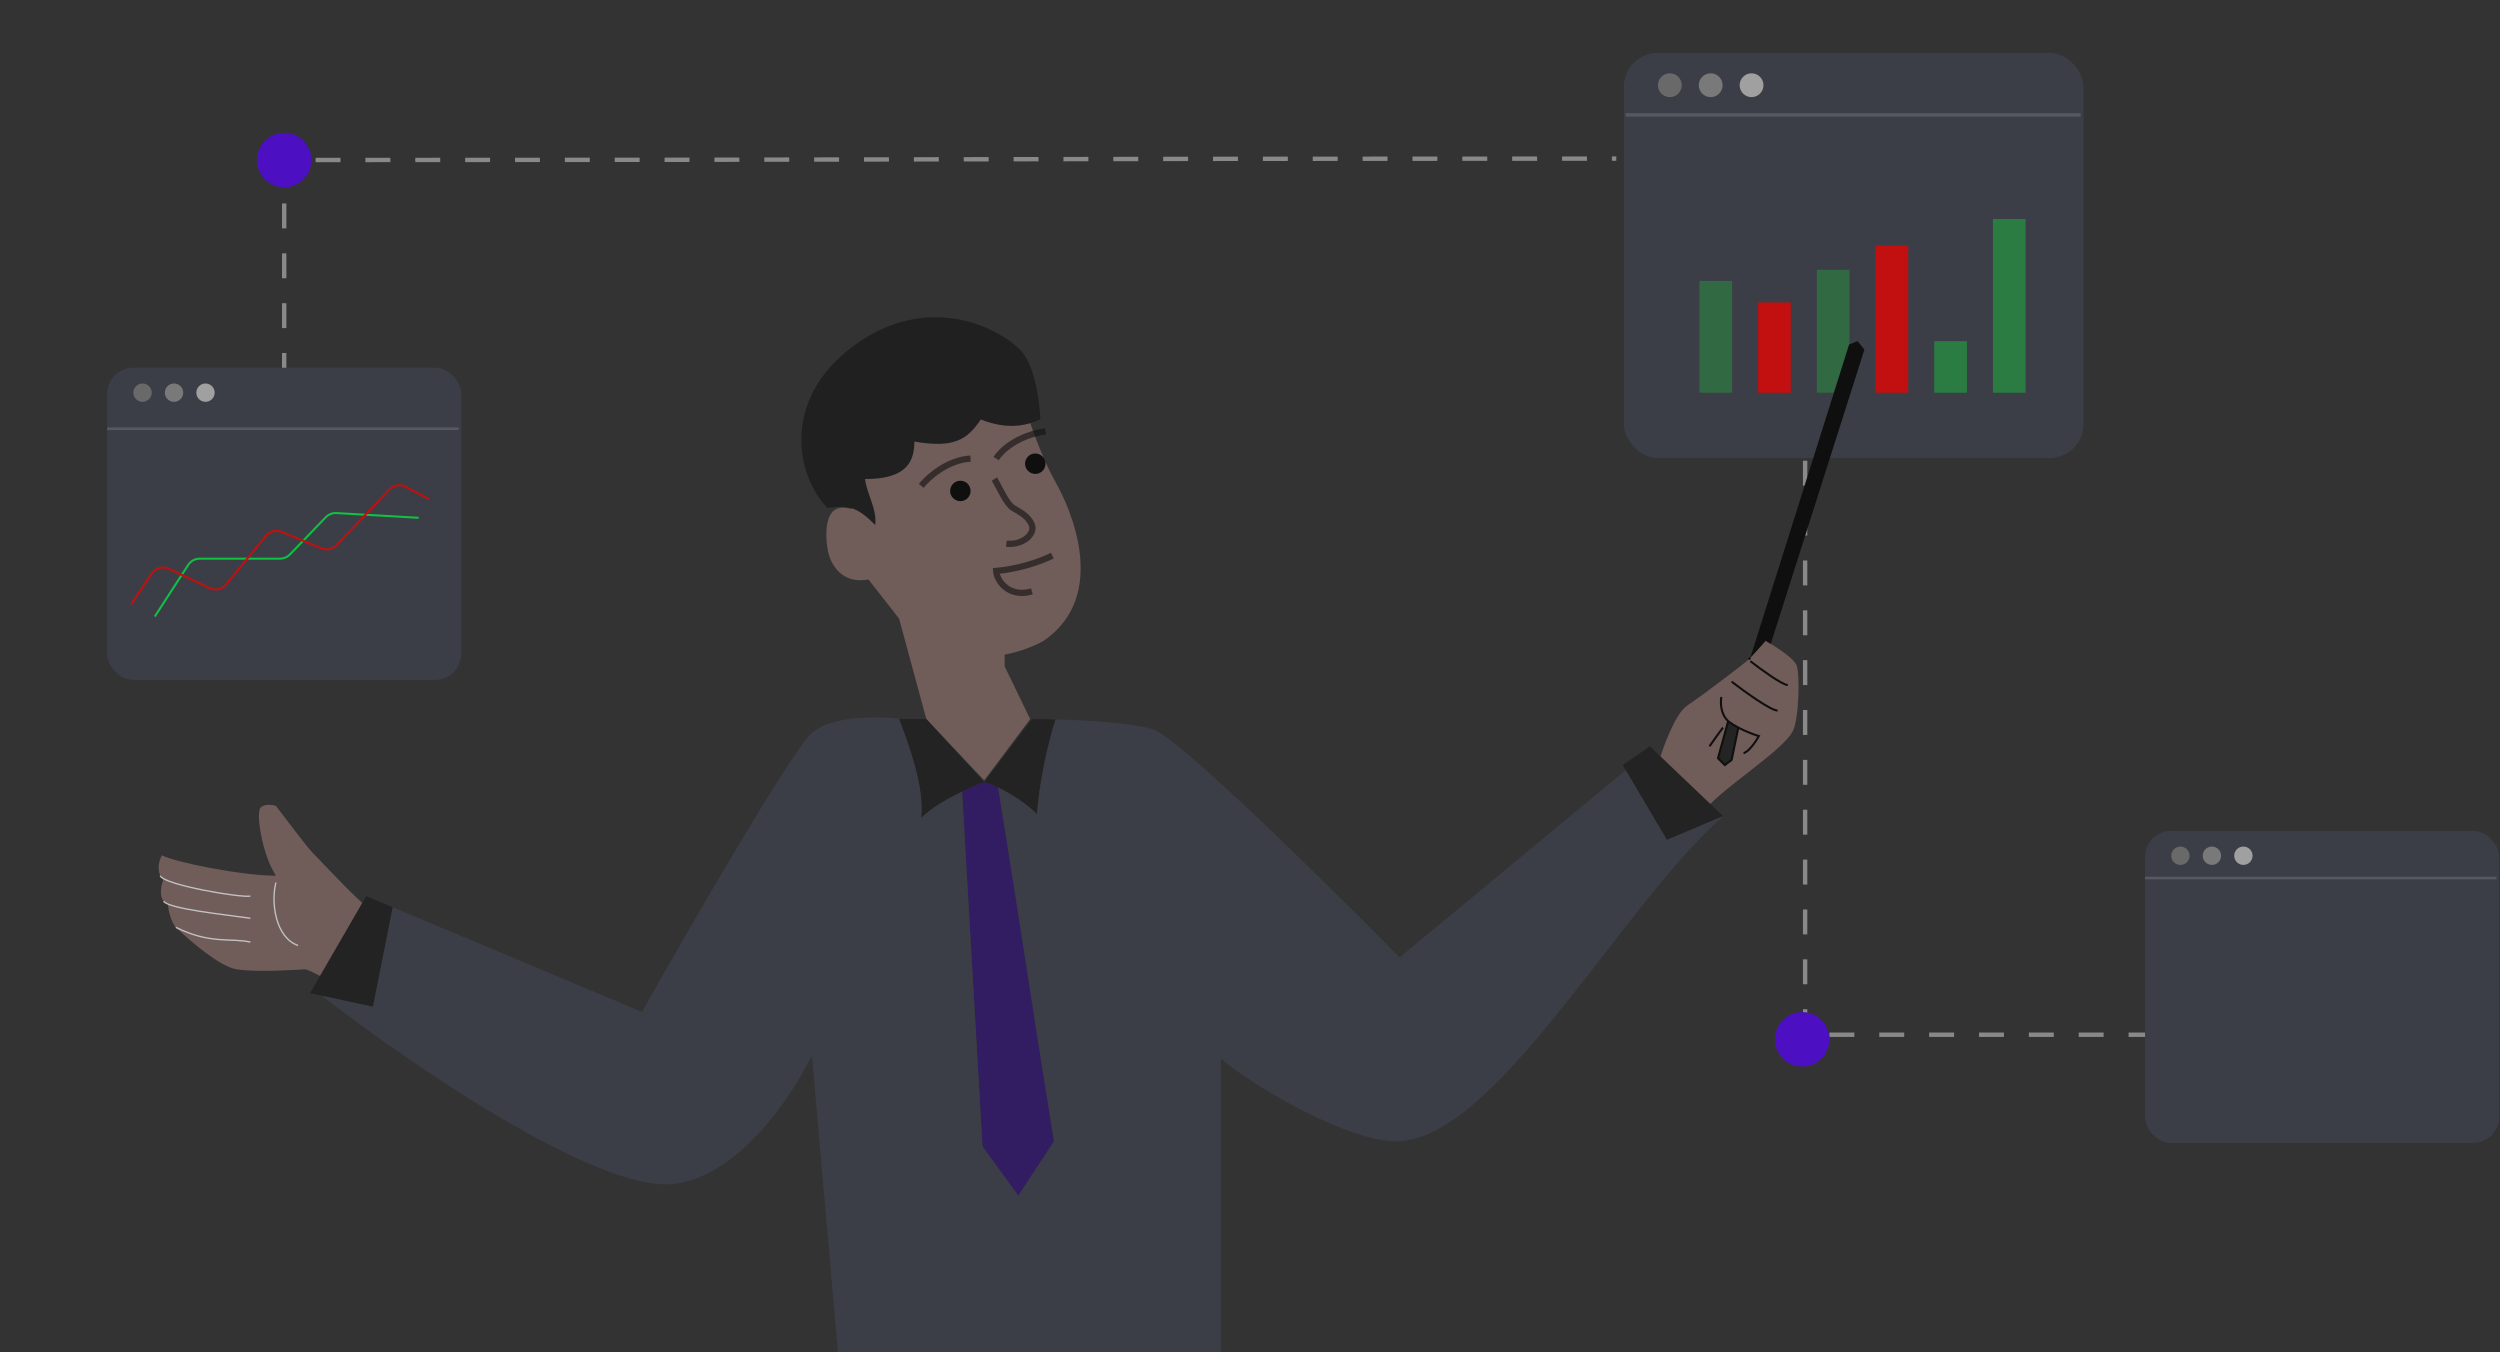 <svg width="355" height="192" viewBox="0 0 355 192" fill="none" xmlns="http://www.w3.org/2000/svg">
<rect x="0" y="0" width="355" height="192" fill="#333333" stroke="none"/>
<g opacity="0.7">
<path d="M40.355 53.67V22.725C132.406 22.725 137.464 22.523 229.516 22.523" stroke="white" stroke-opacity="0.6" stroke-width="0.62" stroke-dasharray="3.54 3.54"/>
<path d="M256.329 65.423V146.934C301.974 146.934 290.423 146.934 326.042 146.934" stroke="white" stroke-opacity="0.6" stroke-width="0.62" stroke-dasharray="3.54 3.54"/>
<rect x="230.589" y="7.508" width="65.274" height="57.538" rx="4.835" fill="#3F434F"/>
<rect x="15.213" y="52.22" width="50.285" height="44.326" rx="3.725" fill="#3F434F"/>
<path d="M295.444 16.315H230.857" stroke="white" stroke-opacity="0.2" stroke-width="0.484"/>
<path d="M65.126 60.882L15.213 60.882" stroke="white" stroke-opacity="0.2" stroke-width="0.372"/>
<circle cx="237.116" cy="12.101" r="1.692" fill="#808080"/>
<circle cx="242.918" cy="12.101" r="1.692" fill="#979797"/>
<circle cx="248.721" cy="12.101" r="1.692" fill="#CECECE"/>
<circle cx="20.241" cy="55.758" r="1.304" fill="#808080"/>
<circle cx="24.711" cy="55.758" r="1.304" fill="#979797"/>
<circle cx="29.181" cy="55.758" r="1.304" fill="#CECECE"/>
<path d="M21.981 87.551L26.729 80.214C27.085 79.663 27.696 79.331 28.352 79.331H39.774C40.3 79.331 40.803 79.117 41.167 78.738L46.266 73.444C46.657 73.037 47.207 72.822 47.77 72.855L59.454 73.529" stroke="#00FF49" stroke-width="0.29"/>
<path d="M60.904 70.87L57.605 69.133C56.839 68.73 55.899 68.885 55.303 69.511L47.795 77.404C47.245 77.983 46.396 78.164 45.657 77.86L39.99 75.526C39.202 75.201 38.294 75.431 37.755 76.092L32.124 82.994C31.563 83.683 30.604 83.9 29.8 83.52L23.974 80.769C23.107 80.359 22.071 80.647 21.539 81.445L18.597 85.858" stroke="#FF0000" stroke-width="0.29"/>
<circle cx="255.907" cy="147.584" r="3.868" fill="#5700FF"/>
<circle cx="40.355" cy="22.725" r="3.868" fill="#5700FF"/>
<rect x="304.592" y="117.976" width="50.285" height="44.326" rx="3.725" fill="#3F434F"/>
<path d="M354.505 124.681L304.592 124.681" stroke="white" stroke-opacity="0.2" stroke-width="0.372"/>
<circle cx="309.62" cy="121.515" r="1.304" fill="#808080"/>
<circle cx="314.091" cy="121.515" r="1.304" fill="#979797"/>
<circle cx="318.561" cy="121.515" r="1.304" fill="#CECECE"/>
<rect x="282.999" y="31.103" width="4.64" height="24.666" fill="#279B48"/>
<rect x="274.661" y="48.442" width="4.641" height="7.327" fill="#279B48"/>
<rect x="266.324" y="34.888" width="4.64" height="20.881" fill="#FF0000"/>
<rect x="257.987" y="38.307" width="4.64" height="17.462" fill="#279B48" fill-opacity="0.69"/>
<rect x="249.651" y="42.948" width="4.641" height="12.823" fill="#FF0000"/>
<rect x="241.314" y="39.895" width="4.64" height="15.874" fill="#279B48" fill-opacity="0.69"/>
<path d="M44.504 121.208C45.794 122.498 51.273 128.461 52.966 129.428L45.955 138.856C45.23 138.453 43.682 137.647 43.296 137.647C42.812 137.647 36.768 138.131 33.625 137.647C31.111 137.261 26.776 133.376 25.406 132.087C24.439 131.603 23.848 129.232 23.848 128.377C23.547 128.249 23.334 128.116 23.23 127.977C22.505 127.01 22.988 125.503 23.23 124.777C22.97 124.631 22.802 124.488 22.747 124.351C22.263 123.142 22.666 122.094 22.988 121.45C24.729 122.417 34.351 124.351 39.186 124.351C37.252 121.45 36.284 115.406 37.01 114.68C37.735 113.955 39.186 114.439 39.186 114.439C40.556 116.212 43.537 120.241 44.504 121.208Z" fill="#8A6E69"/>
<path d="M149.911 68.505C148.364 65.797 146.849 61.736 146.285 60.044L135.55 56.817L120.382 65.624L120.9 72.291C120.344 72.105 119.77 72.029 119.208 72.131C117.081 72.518 117.193 76.161 117.516 77.933C117.758 79.706 119.256 83.059 123.318 82.285L127.67 87.846L131.538 102.109L139.757 110.812L146.285 102.109L142.659 94.615V92.962C144.946 92.527 146.981 91.68 148.219 90.988C157.647 84.461 151.845 71.89 149.911 68.505Z" fill="#8A6E69"/>
<path d="M121.141 49.164C131.536 41.428 141.549 46.364 144.833 49.648C147.493 52.307 147.734 59.56 147.734 59.56C145.559 60.527 142.899 61.011 139.273 59.56C137.339 62.461 135.405 63.67 129.844 62.703C129.844 66.087 128.152 68.021 122.833 68.021C123.117 70.287 124.526 72.131 124.284 74.549C121.866 72.131 120.658 71.648 117.514 72.131C113.163 67.779 110.746 56.901 121.141 49.164Z" fill="#181819"/>
<path d="M22.747 124.351C23.271 125.66 34.11 127.494 35.56 127.252M23.23 127.977C24.051 129.071 31.692 129.831 35.56 130.395M24.969 131.679C29.862 134.125 32.798 133.147 35.56 133.779M39.186 125.318C38.461 127.977 39.041 133.102 42.329 134.263" stroke="white" stroke-width="0.196"/>
<path opacity="0.6" d="M141.209 68.021C141.934 69.23 142.901 71.551 143.868 72.131C145.077 72.856 146.044 73.34 146.528 74.548C147.011 75.757 145.319 77.45 142.901 77.208M149.429 78.9C147.495 79.867 144.352 80.834 141.451 81.076C141.531 82.446 143.24 84.944 146.528 83.977M130.813 68.988C131.781 67.779 134.537 65.313 137.824 65.12M141.451 65.12C142.095 64.072 144.4 61.832 148.462 61.252" stroke="black" stroke-width="0.885"/>
<circle cx="136.373" cy="69.713" r="1.451" fill="black"/>
<circle cx="147.01" cy="65.846" r="1.451" fill="black"/>
<path fill-rule="evenodd" clip-rule="evenodd" d="M239.603 100.175C237.862 101.335 236.138 106.138 235.493 108.395L241.779 115.405C243.955 112.263 253.141 106.702 254.592 103.801C255.464 102.058 255.627 95.475 255.075 94.373C254.664 93.549 252.907 92.316 251.449 91.421C251.195 91.265 250.951 91.119 250.724 90.988C250.178 91.602 249.1 92.806 248.548 93.395C248.448 93.502 248.366 93.588 248.306 93.647C247.823 94.131 241.779 98.724 239.603 100.175ZM245.647 102.592C245.561 102.531 245.481 102.466 245.405 102.398L243.955 107.669L244.922 108.636L245.889 107.911L246.839 103.318C246.421 103.097 246.012 102.853 245.647 102.592Z" fill="#8A6E69"/>
<path d="M250.724 90.988C250.951 91.119 251.195 91.265 251.449 91.421L264.746 49.648L263.779 48.439L262.57 48.922L248.548 93.395C249.1 92.806 250.178 91.602 250.724 90.988Z" fill="black"/>
<path d="M245.405 102.398C245.481 102.466 245.561 102.531 245.647 102.592C246.012 102.853 246.421 103.097 246.839 103.318L245.889 107.911L244.922 108.636L243.955 107.669L245.405 102.398Z" fill="black"/>
<path d="M245.406 102.398C245.482 102.466 245.562 102.531 245.648 102.592C246.013 102.853 246.422 103.097 246.84 103.318L245.89 107.911L244.923 108.636L243.956 107.669L245.406 102.398Z" fill="black"/>
<path fill-rule="evenodd" clip-rule="evenodd" d="M245.648 102.592C245.562 102.531 245.482 102.466 245.406 102.398L243.956 107.669L244.923 108.636L245.89 107.911L246.84 103.318C246.422 103.097 246.013 102.853 245.648 102.592Z" fill="white" fill-opacity="0.12"/>
<path d="M248.307 93.647C248.367 93.588 248.449 93.502 248.549 93.395M248.549 93.889C250 95.017 253.094 97.274 253.868 97.274M245.89 96.79C247.663 98.16 251.45 100.9 252.417 100.9M244.439 98.966C244.288 99.721 244.293 101.394 245.406 102.398M247.582 106.944C248.356 106.751 249.355 105.252 249.758 104.526C249.17 104.35 247.971 103.916 246.84 103.318M242.747 105.977C243.311 105.171 244.488 103.511 244.681 103.318M245.406 102.398C245.482 102.466 245.562 102.531 245.648 102.592C246.013 102.853 246.422 103.097 246.84 103.318M245.406 102.398L243.956 107.669L244.923 108.636L245.89 107.911L246.84 103.318" stroke="black" stroke-width="0.294"/>
<path d="M141.741 111.816C141.701 111.797 141.661 111.777 141.621 111.758C140.926 111.426 140.28 111.175 139.756 111.054C139.42 111.138 138.146 111.65 136.613 112.401L139.515 162.79L144.591 169.801L149.668 162.065C146.647 143.466 144.763 130.415 141.741 111.816Z" fill="#321477"/>
<path d="M146.525 102.109L139.756 111.054C140.28 111.175 140.926 111.426 141.621 111.758C141.661 111.777 141.701 111.797 141.741 111.816C143.803 112.822 146.255 114.509 147.251 115.647C147.734 109.12 149.717 102.582 149.91 102.157C148.611 102.123 147.445 102.109 146.525 102.109Z" fill="#1C1C1C"/>
<path d="M131.537 102.109H128.152C128 102.089 127.838 102.07 127.668 102.051C128.877 105.374 131.295 111.538 130.811 116.131C132.179 114.763 134.616 113.379 136.613 112.401C138.146 111.65 139.42 111.138 139.756 111.054L131.537 102.109Z" fill="#1C1C1C"/>
<path d="M244.679 115.889L234.283 105.977L230.415 108.636L230.844 109.362L236.701 119.274L244.679 115.889Z" fill="#1C1C1C"/>
<path d="M55.773 128.836L51.998 127.252L44.02 141.032L45.713 141.398L52.965 142.966L55.773 128.836Z" fill="#1C1C1C"/>
<path d="M115.339 104.043C112.438 106.557 98.013 131.523 91.163 143.691L55.773 128.836L52.965 142.966L45.713 141.398C57.881 150.866 84.926 169.463 95.757 168.109C103.88 167.093 110.742 158.218 114.448 151.498C114.754 150.943 115.038 150.403 115.3 149.884L119.207 194.46L173.361 192.768V150.326C178.357 154.517 191.424 162.065 198.262 162.065C212.283 162.065 229.932 128.944 244.679 115.889L236.701 119.274L230.844 109.362L198.745 135.955C188.591 125.64 167.365 104.72 163.69 103.56C160.822 102.654 154.528 102.278 149.91 102.157C149.717 102.582 147.734 109.12 147.251 115.647C146.255 114.509 143.803 112.822 141.741 111.816C144.763 130.415 146.647 143.466 149.668 162.065L144.591 169.801L139.515 162.79L136.613 112.401C134.616 113.379 132.179 114.763 130.811 116.131C131.295 111.538 128.877 105.374 127.668 102.051C124.419 101.695 118.096 101.654 115.339 104.043Z" fill="#3F434F"/>
</g>
</svg>
